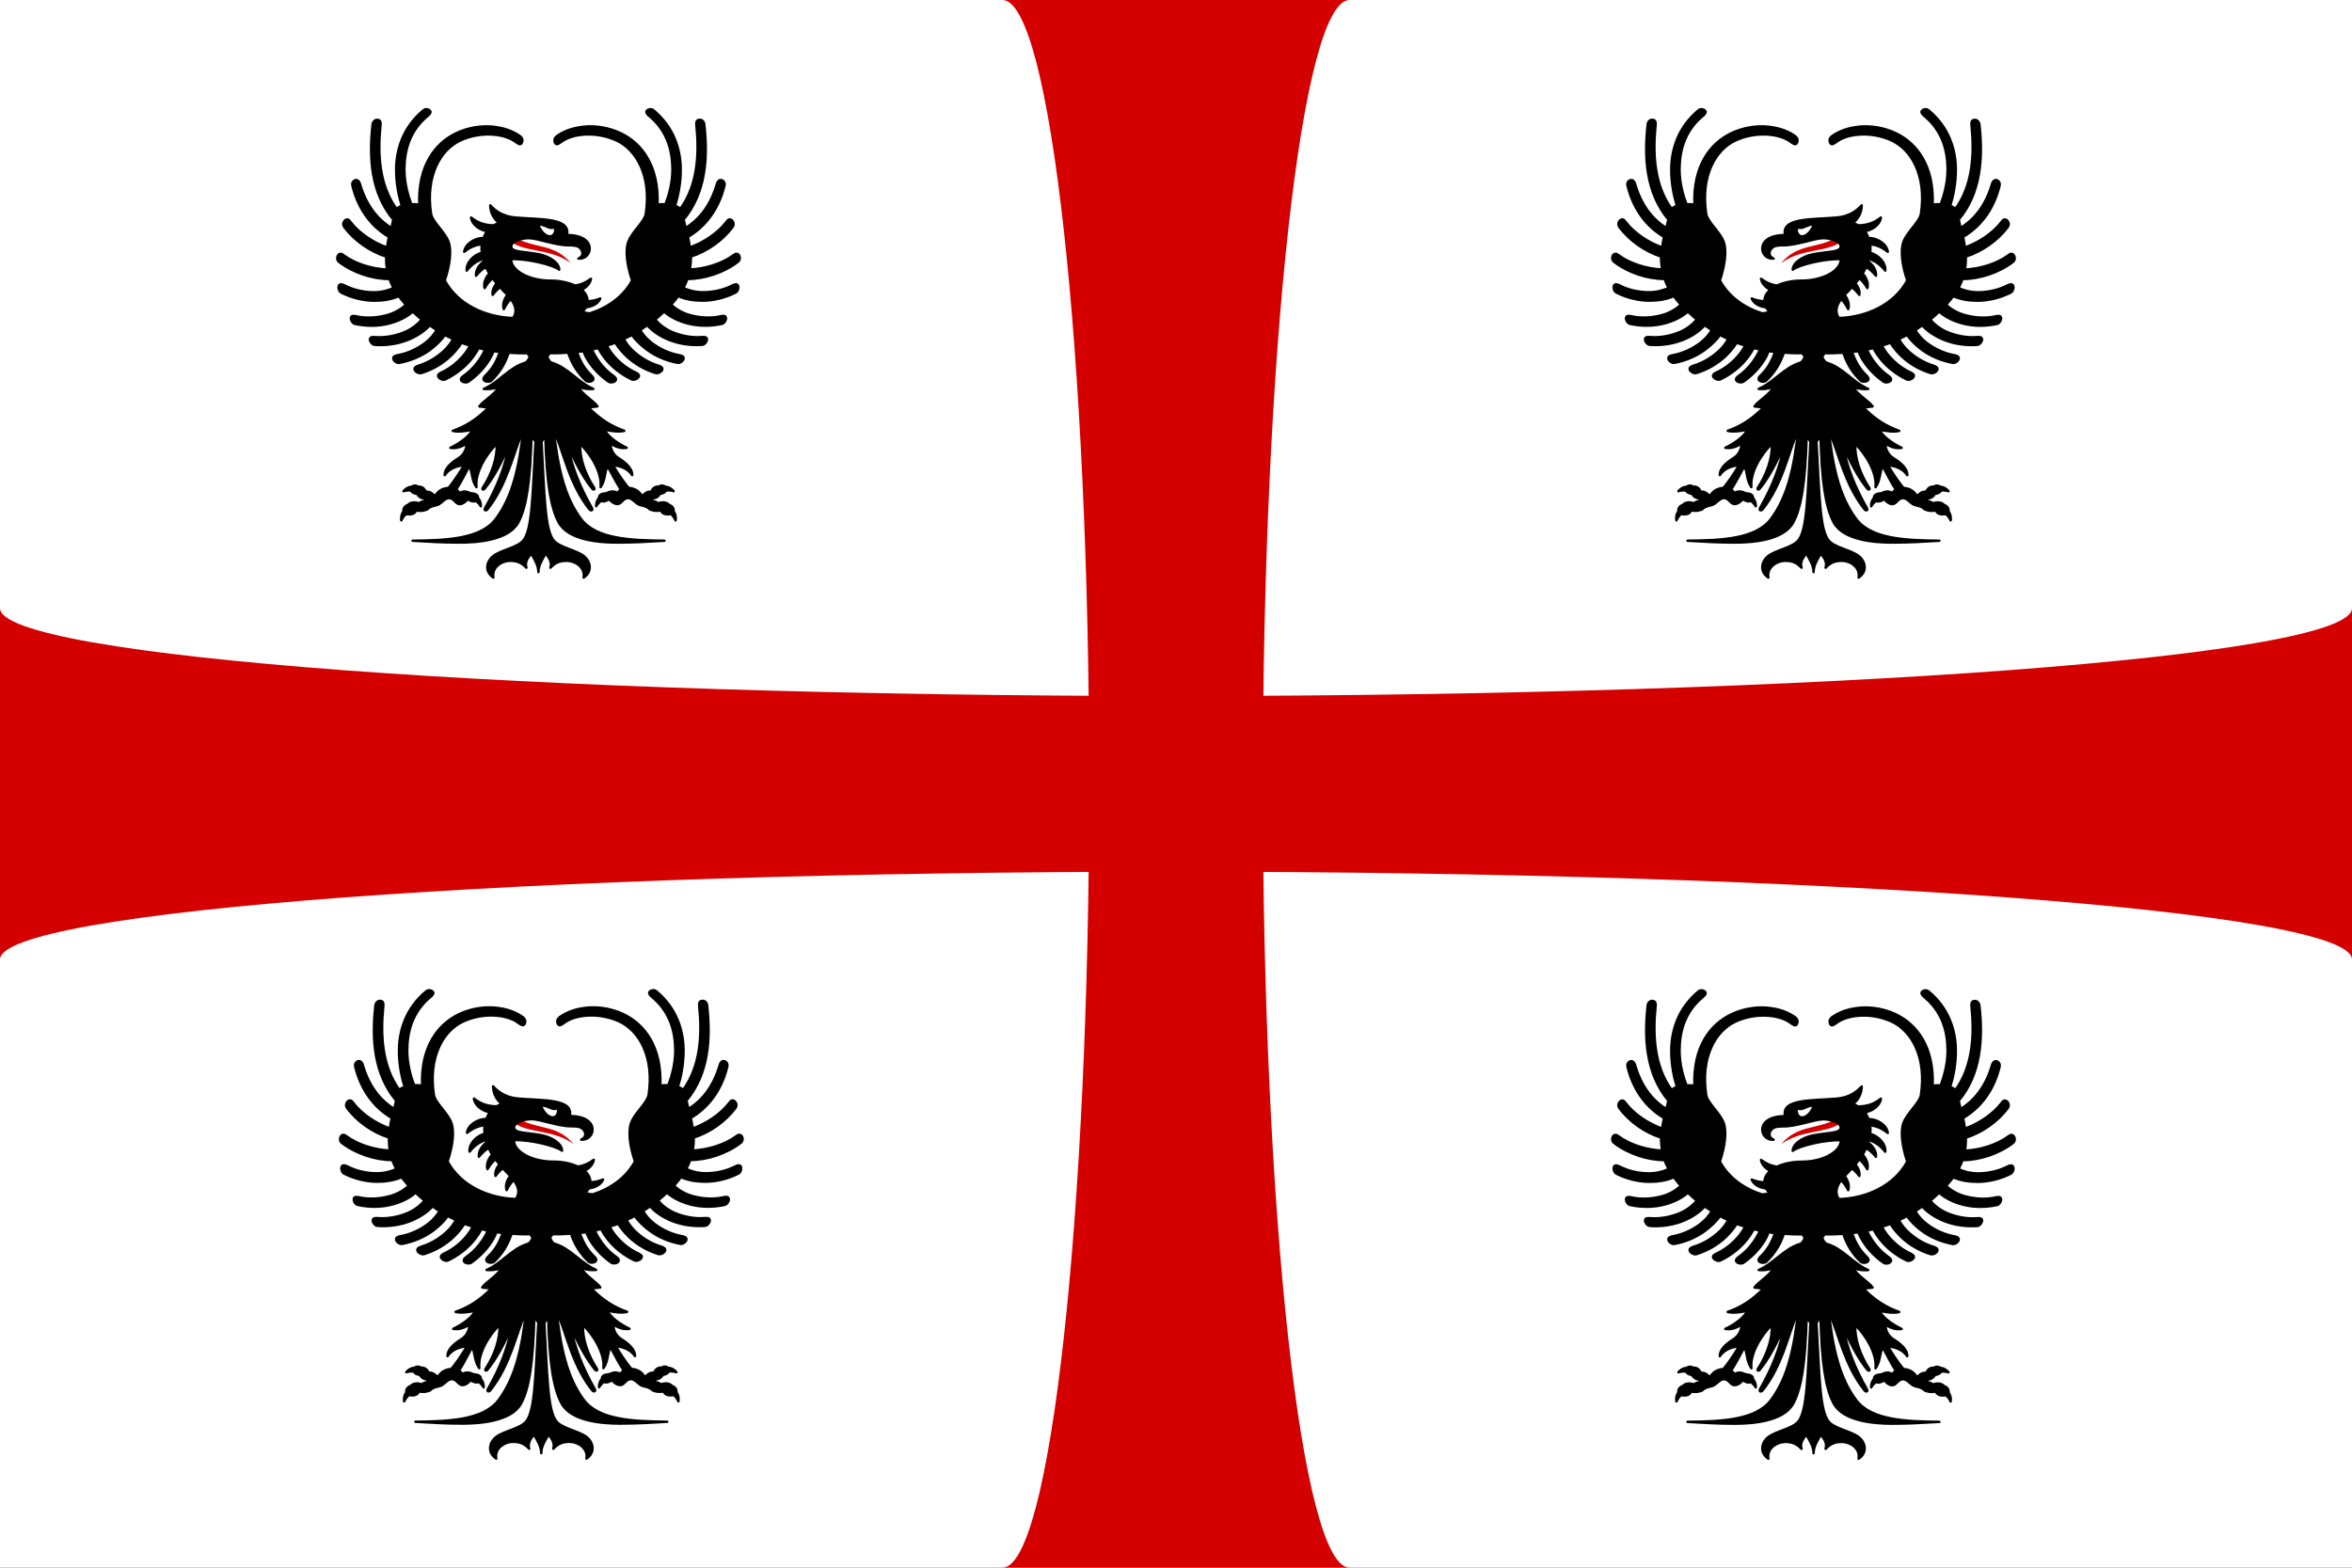 <?xml version="1.0" encoding="UTF-8" standalone="no"?>
<svg
   xmlns:dc="http://purl.org/dc/elements/1.1/"
   xmlns:cc="http://creativecommons.org/ns#"
   xmlns:rdf="http://www.w3.org/1999/02/22-rdf-syntax-ns#"
   xmlns:svg="http://www.w3.org/2000/svg"
   xmlns="http://www.w3.org/2000/svg"
   xmlns:xlink="http://www.w3.org/1999/xlink"
   xmlns:sodipodi="http://sodipodi.sourceforge.net/DTD/sodipodi-0.dtd"
   xmlns:inkscape="http://www.inkscape.org/namespaces/inkscape"
   width="900"
   height="600"
   version="1.0"
   id="svg28"
   sodipodi:docname="Mantua_Flag_1575-1707_(new).svg"
   inkscape:version="1.0.2 (e86c870879, 2021-01-15)">
  <rect width="100%" height="100%" fill="#333333" stroke="none"/>
  <defs
     id="defs32" />
  <sodipodi:namedview
     pagecolor="#ffffff"
     bordercolor="#666666"
     borderopacity="1"
     objecttolerance="10"
     gridtolerance="10"
     guidetolerance="10"
     inkscape:pageopacity="0"
     inkscape:pageshadow="2"
     inkscape:window-width="1920"
     inkscape:window-height="986"
     id="namedview30"
     showgrid="false"
     inkscape:zoom="0.8650273"
     inkscape:cx="660.14587"
     inkscape:cy="289.20646"
     inkscape:window-x="-11"
     inkscape:window-y="-11"
     inkscape:window-maximized="1"
     inkscape:current-layer="g24" />
  <g
     transform="translate(-1.472,-142.623)"
     id="g26">
    <path
       fill="#ffffff"
       d="m 1.472,142.623 h 900 v 600 h -900 z"
       id="path2" />
    <path
       d="m 385.043,142.623 c 18.334,0 33.214,134.4 33.214,300 0,165.6 -14.88,300 -33.214,300 H 517.9 c -18.334,0 -33.214,-134.4 -33.214,-300 0,-165.6 14.88,-300 33.214,-300 z"
       fill="#d40000"
       id="path4" />
    <path
       d="m 1.472,375.394 v 134.458 c 0,-18.555 201.6,-33.614 450,-33.614 248.4,0 450,15.059 450,33.614 V 375.394 c 10e-6,18.555 -201.6,33.614 -450,33.614 -248.4,0 -450,-15.059 -450,-33.614 z"
       fill="#d40000"
       id="path6" />
    <g
       transform="matrix(2.326,0,0,2.326,398.252,168.201)"
       id="g24">
      <g
         transform="matrix(0.96,0,0,0.96,124.431,96.254)"
         id="a"
         stroke-linecap="round"
         stroke-linejoin="round"
         style="display:inline">
        <path
           d="m 8.118,-70.223 c -2.549,1.788 -6.678,1.059 -10.201,3.591 2.914,-3.421 6.041,-2.392 9.524,-4.372 z"
           fill="#f80e06"
           stroke-width="0.7"
           id="path8"
           style="fill:#d40000;fill-opacity:1" />
        <path
           d="m -15.688,-93 c -0.2,-0.006 -0.411,0.061 -0.562,0.188 -3.497,2.914 -4.631,6.711 -4.656,10.062 -0.019,2.54 0.481,4.796 0.969,6.312 -0.369,0.132 -0.703,0.291 -0.906,0.531 -2.924,-4.042 -3.284,-9.213 -2.75,-14.438 0.037,-0.363 -0.02,-0.726 -0.375,-0.812 -0.204,-0.049 -0.456,-0.031 -0.625,0.094 -0.169,0.125 -0.32,0.385 -0.344,0.594 -0.654,5.672 -0.308,11.802 3.531,16.375 -0.121,0.477 -0.222,0.966 -0.344,1.438 -2.366,-1.453 -4.303,-3.857 -5.375,-7.562 -0.072,-0.248 -0.25,-0.561 -0.5,-0.625 -0.252,-0.065 -0.478,0.061 -0.656,0.25 -0.179,0.189 -0.178,0.566 -0.094,0.812 1.032,4.124 3.38,7.003 6.219,8.656 -0.135,0.593 -0.226,1.219 -0.312,1.812 -2.318,-0.794 -4.81,-2.445 -6.281,-4.375 -0.091,-0.119 -0.271,-0.369 -0.438,-0.406 -0.294,-0.066 -0.491,0.091 -0.656,0.344 -0.166,0.253 -0.178,0.631 0,0.875 1.727,2.374 4.469,4.271 7.188,5.125 -0.024,0.726 0.059,1.477 0.188,2.219 -2.489,-0.08 -5.468,-0.954 -7.469,-2.438 -0.12,-0.089 -0.361,-0.26 -0.531,-0.25 -0.301,0.018 -0.442,0.211 -0.531,0.5 -0.089,0.289 0.011,0.658 0.25,0.844 2.403,1.866 5.763,2.978 8.688,2.969 0.177,0.497 0.412,1.022 0.688,1.531 -0.927,0.464 -2.112,0.747 -3.344,0.75 -1.757,0.005 -3.534,-0.392 -5.031,-1.156 -0.345,-0.182 -0.787,-0.345 -0.969,0 -0.182,0.345 0.03,1.006 0.375,1.188 1.729,0.883 3.768,1.411 5.75,1.406 1.431,-0.004 2.912,-0.225 4.125,-0.781 0.349,0.481 0.733,0.973 1.188,1.469 -0.797,0.778 -1.958,1.466 -3.281,1.812 -1.699,0.446 -3.515,0.552 -5.156,0.188 -0.38,-0.089 -0.848,-0.161 -0.938,0.219 -0.089,0.38 0.276,0.973 0.656,1.062 1.895,0.42 3.989,0.44 5.906,-0.062 1.492,-0.391 2.974,-1.082 4.031,-2.031 0.453,0.422 0.93,0.877 1.469,1.312 0.018,0.015 0.044,0.017 0.062,0.031 -0.681,0.835 -1.707,1.652 -2.906,2.156 -1.62,0.681 -3.418,1.004 -5.094,0.875 -0.389,-0.035 -0.84,-0.045 -0.875,0.344 -0.035,0.389 0.393,0.934 0.781,0.969 1.935,0.149 4.048,-0.138 5.875,-0.906 1.37,-0.576 2.652,-1.404 3.562,-2.438 0.395,0.28 0.815,0.559 1.219,0.812 -0.462,0.792 -1.105,1.55 -1.938,2.188 -1.395,1.068 -3.064,1.826 -4.719,2.125 -0.385,0.065 -0.846,0.209 -0.781,0.594 0.065,0.385 0.615,0.783 1,0.719 1.91,-0.345 3.833,-1.139 5.406,-2.344 0.917,-0.702 1.815,-1.523 2.438,-2.438 0.459,0.249 0.937,0.47 1.406,0.688 -0.357,0.676 -0.834,1.319 -1.438,1.906 -1.259,1.225 -2.83,2.165 -4.438,2.656 -0.375,0.11 -0.828,0.313 -0.719,0.688 0.11,0.375 0.75,0.703 1.125,0.594 1.856,-0.568 3.673,-1.587 5.094,-2.969 0.687,-0.668 1.327,-1.42 1.812,-2.219 0.476,0.186 0.984,0.313 1.469,0.469 -0.225,0.459 -0.514,0.918 -0.844,1.344 -1.076,1.389 -2.477,2.538 -4,3.25 -0.356,0.161 -0.786,0.394 -0.625,0.75 0.161,0.356 0.832,0.63 1.188,0.469 1.759,-0.822 3.443,-2.121 4.656,-3.688 0.414,-0.535 0.777,-1.095 1.094,-1.688 0.362,0.093 0.728,0.172 1.094,0.25 -0.073,0.168 -0.164,0.335 -0.25,0.5 -0.811,1.558 -1.941,2.966 -3.312,3.938 -0.321,0.222 -0.722,0.554 -0.5,0.875 0.222,0.321 0.898,0.409 1.219,0.188 1.584,-1.122 3.023,-2.617 3.938,-4.375 0.136,-0.262 0.225,-0.572 0.344,-0.844 0.369,0.058 0.752,0.082 1.125,0.125 -0.569,1.598 -1.242,2.84 -2.406,3.969 -0.283,0.268 -0.581,0.623 -0.312,0.906 0.268,0.283 0.935,0.3 1.219,0.031 1.394,-1.351 2.334,-2.81 2.969,-4.688 0.01,-0.029 -0.01,-0.065 0,-0.094 0.977,0.065 1.967,0.119 2.969,0.094 l -0.25,-0.625 c 0.024,0.034 0.219,0.281 0.219,0.281 0.346,0.471 0.688,0.938 0.688,0.938 2.2e-6,-10e-7 -0.301,0.914 -0.812,1.062 -2.702,0.786 -4.508,3.364 -7.094,4.469 0.676,0.053 1.413,0.046 2.5,-0.312 -0.376,1.11 -2.688,2.462 -3.219,3.312 0.408,0.061 0.999,0.138 1.594,0.125 -2.064,2.153 -4.123,3.344 -6.188,4.062 0.861,0.229 2.274,0.06 3.281,-0.188 -0.161,1.006 -2.32,2.478 -3.688,3.094 0.763,0.117 1.647,0.009 2.75,-0.719 0.096,0.888 -0.489,1.933 -1.219,2.406 -0.958,0.622 -2.501,1.641 -2.469,3 0.443,-0.727 1.566,-1.593 3.281,-1.688 -0.735,1.288 -1.93,3.02 -2.656,3.875 -1.356,0.114 -1.872,0.748 -2.344,1.406 -0.41,-0.397 -0.814,-0.826 -1.562,-0.75 -0.186,-0.442 -0.51,-0.934 -1.344,-0.875 -0.284,-0.265 -0.773,-0.21 -1.031,0.031 -0.64,0.035 -1.123,0.367 -1.438,0.75 0.347,-0.12 0.86,-0.175 1.312,-0.125 0.135,0.333 0.556,0.552 1,0.562 0.238,0.439 0.603,0.72 1.188,0.812 0.213,0.29 0.594,0.403 0.938,0.562 -0.575,-0.046 -1.141,-0.259 -1.781,0.281 -0.651,-0.251 -1.459,-0.239 -1.875,0.25 -0.619,0.231 -0.875,0.663 -0.781,1.125 -0.382,0.493 -0.417,1.05 -0.344,1.531 0.148,-0.354 0.422,-0.787 0.781,-1.094 0.215,0.059 0.505,0.087 0.781,0.062 0.687,-0.091 0.825,-0.392 0.969,-0.688 0.706,0.191 1.307,0.066 1.875,-0.156 0.599,-0.685 1.568,-0.586 2.094,-0.938 0.561,-0.375 1,-1 1.656,-1 0.771,-2e-6 1.051,0.856 1.625,1 0.507,0.127 1.237,-0.294 1.562,-0.844 0.435,0.321 1.017,0.544 1.406,0.312 0.359,0.259 0.668,0.628 0.844,0.938 0.016,-0.474 -0.088,-0.999 -0.5,-1.438 0.065,-0.411 -0.281,-0.742 -1.188,-0.781 -0.6,-0.229 -1.164,-0.571 -2.031,0 -0.017,-0.295 -0.198,-0.476 -0.562,-0.562 0.738,-1.081 1.564,-2.704 2.312,-4.062 0.596,0.862 0.304,2.267 1.219,3.562 -0.283,-2.507 1.745,-5.733 3.5,-7.406 0.134,2.325 -0.846,5.183 -2.375,7.5 -0.18,0.273 0.055,0.465 0.312,0.156 1.57,-1.887 3.085,-4.866 4.188,-7.406 -0.705,3.7 -2.072,7.118 -4.125,10.719 -0.256,0.449 0.174,0.553 0.438,0.219 3.396,-4.306 4.256,-9.314 6.094,-13.625 -0.67,6.165 -1.766,11.439 -4.688,15.312 -2.59,3.434 -8.491,3.666 -14.281,3.719 2.928,0.163 5.094,0.312 8.125,0.312 2.946,-2e-6 8.331,-0.368 10,-3.469 1.427,-2.651 2.076,-7.246 2.281,-14.719 l 0.656,0.875 c -0.506,8.98 -0.537,15.193 -2.125,17 -1.044,1.187 -3.739,1.578 -5.125,2.625 -0.978,0.739 -1.68,2.526 0.031,3.688 -0.312,-1.708 1.367,-2.875 2.969,-2.875 1.498,-2e-6 2.198,0.65 2.719,1.188 -0.316,-1.005 0.27,-1.719 0.812,-2.438 0.624,1.055 1.25,2.059 1.25,3.188 -10e-8,-1.129 0.626,-2.133 1.25,-3.188 0.542,0.719 1.128,1.433 0.812,2.438 0.521,-0.538 1.221,-1.188 2.719,-1.188 1.602,0 3.25,1.167 2.938,2.875 1.712,-1.161 1.009,-2.948 0.031,-3.688 -1.386,-1.047 -4.081,-1.438 -5.125,-2.625 -1.589,-1.808 -1.621,-8.044 -2.125,-17.031 l 0.688,-0.844 c 0.209,7.469 0.824,12.069 2.25,14.719 1.669,3.101 7.085,3.469 10.031,3.469 3.031,0 5.166,-0.15 8.094,-0.312 -5.79,-0.053 -11.66,-0.284 -14.25,-3.719 -2.921,-3.872 -4.045,-9.119 -4.719,-15.281 1.836,4.309 2.731,9.29 6.125,13.594 0.263,0.334 0.662,0.23 0.406,-0.219 C 10.54,-28.257 9.205,-31.675 8.5,-35.375 c 1.103,2.54 2.618,5.519 4.188,7.406 0.257,0.309 0.493,0.117 0.312,-0.156 -1.529,-2.317 -2.509,-5.175 -2.375,-7.5 1.755,1.673 3.751,4.899 3.469,7.406 0.915,-1.295 0.655,-2.701 1.25,-3.562 0.749,1.359 1.543,2.981 2.281,4.062 -0.364,0.087 -0.545,0.268 -0.562,0.562 -0.867,-0.571 -1.431,-0.229 -2.031,0 -0.907,0.039 -1.253,0.37 -1.188,0.781 -0.412,0.438 -0.516,0.963 -0.5,1.438 0.176,-0.309 0.485,-0.679 0.844,-0.938 0.389,0.231 1.002,0.008 1.438,-0.312 0.325,0.55 1.024,0.971 1.531,0.844 0.574,-0.144 0.854,-1 1.625,-1 0.656,0 1.095,0.625 1.656,1 0.526,0.351 1.494,0.252 2.094,0.938 0.568,0.223 1.169,0.347 1.875,0.156 0.144,0.295 0.313,0.596 1,0.688 0.276,0.025 0.535,-0.003 0.75,-0.062 0.359,0.307 0.664,0.74 0.812,1.094 0.073,-0.481 0.007,-1.038 -0.375,-1.531 0.094,-0.462 -0.162,-0.894 -0.781,-1.125 -0.416,-0.489 -1.224,-0.501 -1.875,-0.25 -0.64,-0.54 -1.206,-0.327 -1.781,-0.281 0.344,-0.159 0.725,-0.272 0.938,-0.562 0.584,-0.092 0.95,-0.374 1.188,-0.812 0.444,-0.011 0.896,-0.229 1.031,-0.562 0.452,-0.05 0.935,0.005 1.281,0.125 -0.314,-0.383 -0.767,-0.715 -1.406,-0.75 -0.258,-0.241 -0.748,-0.296 -1.031,-0.031 -0.834,-0.059 -1.189,0.433 -1.375,0.875 -0.748,-0.076 -1.152,0.353 -1.562,0.75 -0.471,-0.659 -0.988,-1.292 -2.344,-1.406 -0.726,-0.855 -1.921,-2.587 -2.656,-3.875 1.715,0.095 2.869,0.96 3.312,1.688 0.033,-1.359 -1.542,-2.378 -2.5,-3 -0.73,-0.474 -1.315,-1.518 -1.219,-2.406 1.103,0.728 1.987,0.835 2.75,0.719 -1.367,-0.616 -3.527,-2.088 -3.688,-3.094 1.008,0.248 2.42,0.416 3.281,0.188 -2.064,-0.719 -4.123,-1.91 -6.188,-4.062 0.595,0.013 1.217,-0.064 1.625,-0.125 -0.53,-0.85 -2.874,-2.202 -3.25,-3.312 1.087,0.358 1.824,0.365 2.5,0.312 -2.586,-1.105 -4.361,-3.682 -7.062,-4.469 -0.511,-0.149 -0.844,-1.062 -0.844,-1.062 -1e-7,-10e-7 0.341,-0.467 0.688,-0.938 0,0 0.258,-0.384 0.312,-0.469 l -0.312,0.812 c 1.002,0.026 1.991,-0.029 2.969,-0.094 0.01,0.029 -0.01,0.065 0,0.094 0.635,1.877 1.544,3.336 2.938,4.688 0.283,0.268 0.982,0.252 1.25,-0.031 0.268,-0.283 -0.029,-0.638 -0.312,-0.906 -1.164,-1.129 -1.837,-2.371 -2.406,-3.969 0.373,-0.043 0.725,-0.067 1.094,-0.125 0.118,0.272 0.239,0.582 0.375,0.844 0.915,1.758 2.353,3.253 3.938,4.375 0.321,0.222 0.997,0.134 1.219,-0.188 0.222,-0.321 -0.179,-0.653 -0.5,-0.875 -1.372,-0.972 -2.533,-2.379 -3.344,-3.938 -0.086,-0.165 -0.146,-0.332 -0.219,-0.5 0.366,-0.078 0.732,-0.157 1.094,-0.25 0.317,0.593 0.68,1.153 1.094,1.688 1.213,1.567 2.898,2.866 4.656,3.688 0.356,0.161 0.995,-0.113 1.156,-0.469 0.161,-0.356 -0.238,-0.589 -0.594,-0.75 -1.523,-0.712 -2.924,-1.861 -4,-3.25 -0.33,-0.426 -0.619,-0.885 -0.844,-1.344 0.485,-0.156 0.993,-0.283 1.469,-0.469 0.485,0.798 1.126,1.551 1.812,2.219 1.421,1.382 3.237,2.401 5.094,2.969 0.375,0.11 1.015,-0.219 1.125,-0.594 0.11,-0.375 -0.344,-0.578 -0.719,-0.688 -1.608,-0.492 -3.178,-1.431 -4.438,-2.656 -0.603,-0.587 -1.08,-1.231 -1.438,-1.906 0.469,-0.218 0.947,-0.438 1.406,-0.688 0.623,0.915 1.49,1.736 2.406,2.438 1.574,1.205 3.527,1.999 5.438,2.344 0.385,0.065 0.935,-0.334 1,-0.719 0.065,-0.385 -0.396,-0.529 -0.781,-0.594 -1.654,-0.299 -3.324,-1.057 -4.719,-2.125 -0.832,-0.637 -1.476,-1.395 -1.938,-2.188 0.403,-0.254 0.792,-0.533 1.188,-0.812 0.911,1.034 2.223,1.862 3.594,2.438 1.827,0.768 3.94,1.055 5.875,0.906 0.389,-0.035 0.816,-0.58 0.781,-0.969 -0.035,-0.389 -0.486,-0.378 -0.875,-0.344 -1.676,0.129 -3.474,-0.194 -5.094,-0.875 -1.199,-0.504 -2.226,-1.322 -2.906,-2.156 0.018,-0.015 0.044,-0.017 0.062,-0.031 0.539,-0.435 1.015,-0.89 1.469,-1.312 1.058,0.95 2.54,1.64 4.031,2.031 1.917,0.503 4.011,0.483 5.906,0.062 0.38,-0.089 0.745,-0.683 0.656,-1.062 -0.089,-0.38 -0.558,-0.308 -0.938,-0.219 -1.641,0.364 -3.457,0.258 -5.156,-0.188 -1.323,-0.347 -2.515,-1.035 -3.312,-1.812 0.454,-0.496 0.87,-0.988 1.219,-1.469 1.213,0.556 2.694,0.777 4.125,0.781 1.982,0.005 4.021,-0.523 5.75,-1.406 0.345,-0.182 0.557,-0.842 0.375,-1.188 -0.182,-0.345 -0.655,-0.182 -1,0 -1.497,0.765 -3.274,1.161 -5.031,1.156 -1.232,-0.003 -2.386,-0.286 -3.312,-0.75 0.275,-0.509 0.511,-1.035 0.688,-1.531 2.924,0.01 6.285,-1.102 8.688,-2.969 0.239,-0.185 0.308,-0.555 0.219,-0.844 -0.089,-0.289 -0.23,-0.482 -0.531,-0.5 -0.17,-0.01 -0.411,0.161 -0.531,0.25 -2.001,1.483 -4.949,2.357 -7.438,2.438 0.129,-0.741 0.18,-1.492 0.156,-2.219 2.719,-0.854 5.492,-2.751 7.219,-5.125 0.178,-0.244 0.166,-0.622 0,-0.875 -0.166,-0.253 -0.362,-0.41 -0.656,-0.344 -0.166,0.037 -0.347,0.287 -0.438,0.406 -1.471,1.93 -3.963,3.581 -6.281,4.375 -0.086,-0.593 -0.178,-1.219 -0.312,-1.812 2.839,-1.653 5.187,-4.532 6.219,-8.656 0.084,-0.246 0.085,-0.624 -0.094,-0.812 -0.179,-0.189 -0.404,-0.315 -0.656,-0.25 -0.25,0.064 -0.428,0.377 -0.5,0.625 -1.072,3.706 -3.04,6.11 -5.406,7.562 -0.122,-0.472 -0.191,-0.96 -0.312,-1.438 3.84,-4.573 4.185,-10.703 3.531,-16.375 -0.024,-0.208 -0.206,-0.469 -0.375,-0.594 -0.169,-0.125 -0.39,-0.143 -0.594,-0.094 -0.355,0.086 -0.412,0.449 -0.375,0.812 0.534,5.224 0.174,10.396 -2.75,14.438 -0.203,-0.241 -0.537,-0.399 -0.906,-0.531 0.488,-1.517 0.988,-3.772 0.969,-6.312 -0.025,-3.352 -1.159,-7.149 -4.656,-10.062 -0.152,-0.126 -0.362,-0.194 -0.562,-0.188 -0.067,0.002 -0.125,0.012 -0.188,0.031 -0.248,0.076 -0.442,0.196 -0.469,0.406 -0.03,0.237 0.302,0.564 0.5,0.719 3.148,2.613 3.945,6.023 3.969,9.094 0.018,2.392 -0.649,4.634 -1.188,6.031 -0.474,-0.016 -0.952,6.25e-4 -1.375,0.062 0.267,-6.674 -2.737,-10.545 -6.344,-12.25 -1.927,-0.911 -4.03,-1.257 -5.969,-1.125 -0.485,0.033 -0.958,0.102 -1.406,0.188 -1.343,0.257 -2.53,0.754 -3.5,1.438 -0.213,0.15 -0.461,0.459 -0.438,0.719 0.023,0.259 0.072,0.556 0.312,0.656 0.24,0.1 0.727,-0.285 0.938,-0.438 1.998,-1.449 6.082,-1.742 9.438,-0.156 3.343,1.581 5.943,6.022 4.969,12.531 -0.207,1.38 -2.353,3.075 -3,4.812 -0.55,1.475 -0.227,4.057 0.656,6.625 -2.281,4.206 -7.067,6.29 -11.656,6.438 l -0.031,0.062 c -0.79,-1.094 -0.472,-2.211 0.344,-3.312 0.483,0.454 0.855,1.016 1.219,1.719 0.258,-0.785 -0.049,-1.706 -0.625,-2.438 0.142,-0.154 0.313,-0.315 0.469,-0.469 0.267,-0.263 0.511,-0.552 0.781,-0.844 0.461,0.342 0.868,0.765 1.281,1.312 0.102,-0.683 -0.184,-1.391 -0.688,-1.969 0.238,-0.282 0.465,-0.571 0.688,-0.875 0.529,0.439 0.964,0.979 1.375,1.688 0.229,-0.833 -0.15,-1.785 -0.812,-2.5 0.224,-0.362 0.415,-0.736 0.594,-1.125 0.618,0.359 1.154,0.838 1.688,1.5 0.105,-0.9 -0.488,-1.83 -1.312,-2.438 0.048,-0.147 0.085,-0.287 0.125,-0.438 1.175,0.4 1.957,0.978 2.781,2 0.155,-1.326 -1.189,-2.713 -2.594,-3.062 0.029,-0.257 0.062,-0.516 0.062,-0.781 0,-0.231 -0.031,-0.464 -0.062,-0.688 1.163,0.138 2.038,0.534 3.031,1.312 -0.151,-1.354 -1.842,-2.395 -3.312,-2.375 -0.163,-0.419 -0.359,-0.812 -0.625,-1.156 1.312,-0.202 2.617,-1.155 2.75,-2.344 -1.214,0.952 -2.267,1.295 -3.875,1.344 -0.306,-0.186 -0.617,-0.318 -0.969,-0.406 0.985,-0.642 1.558,-1.869 1.562,-3.031 -0.887,1.002 -2.221,1.913 -4.281,2.094 -4.112,0.36 -9.579,0.002 -8.844,3 -5.357,0 -4.402,4.266 -1.969,4.031 -0.958,-0.374 -0.852,-1.343 -0.219,-1.875 0.455,-0.383 1.162,-0.406 1.969,-0.406 2.194,2e-6 5.313,-1.219 6.719,-1.219 1.466,0 3.031,0.598 3.031,1.406 -5.8e-6,1.069 -2.21,0.85 -4.812,1.375 -1.836,0.37 -3.406,1.487 -3.406,2.625 1.064,-0.864 5.64,-1.946 8.25,-1.812 6e-6,1.951 -3.006,3.688 -6.75,3.688 -1.643,10e-7 -3.096,0.334 -4.188,0.844 -1.012,-0.13 -1.825,-0.485 -2.75,-1.156 0.119,0.797 0.779,1.476 1.594,1.875 -0.647,0.545 -1,1.18 -1,1.875 1e-7,0.032 -0.001,0.063 0,0.094 -0.712,-0.015 -1.403,-0.15 -2.188,-0.469 0.359,0.873 1.375,1.397 2.438,1.5 0.165,0.306 0.4,0.559 0.656,0.781 -0.41,0.152 -0.832,0.233 -1.281,0.281 -3.013,-0.957 -5.733,-2.801 -7.281,-5.656 0.883,-2.568 1.206,-5.15 0.656,-6.625 -0.647,-1.737 -2.793,-3.433 -3,-4.812 -0.974,-6.509 1.625,-10.951 4.969,-12.531 3.355,-1.586 7.44,-1.293 9.438,0.156 0.211,0.153 0.697,0.537 0.938,0.438 0.24,-0.1 0.289,-0.397 0.312,-0.656 0.023,-0.259 -0.225,-0.569 -0.438,-0.719 -0.97,-0.683 -2.157,-1.181 -3.5,-1.438 -0.448,-0.086 -0.922,-0.155 -1.406,-0.188 -1.939,-0.132 -4.042,0.214 -5.969,1.125 -3.607,1.705 -6.61,5.576 -6.344,12.25 -0.423,-0.062 -0.901,-0.079 -1.375,-0.062 -0.538,-1.397 -1.206,-3.639 -1.188,-6.031 0.023,-3.071 0.821,-6.481 3.969,-9.094 0.198,-0.155 0.53,-0.481 0.5,-0.719 -0.027,-0.21 -0.221,-0.33 -0.469,-0.406 -0.063,-0.019 -0.121,-0.029 -0.188,-0.031 z m 12.625,35.438 c 0.066,0.049 0.125,0.106 0.188,0.156 -0.137,-0.021 -0.27,-0.07 -0.406,-0.094 0.071,-0.024 0.149,-0.034 0.219,-0.062 z"
           stroke="#000000"
           stroke-width="0.417"
           id="path10"
           style="fill:#000000;fill-opacity:1" />
        <path
           d="m 0.78,-72.513 c 0,1.728 1.655,1.314 2.446,-0.52 -0.867,0.055 -1.631,0.821 -2.446,0.52 z"
           fill="#ffffff"
           stroke-width="0.7"
           id="path12"
           style="fill:#ffffff;fill-opacity:1" />
      </g>
      <use
         x="0"
         y="0"
         xlink:href="#a"
         id="use859"
         width="100%"
         height="100%"
         transform="matrix(-1,0,0,1,45.758,0)" />
      <use
         x="0"
         y="0"
         xlink:href="#a"
         id="use861"
         width="100%"
         height="100%"
         transform="matrix(-1,0,0,1,46.223,144.966)" />
      <use
         x="0"
         y="0"
         xlink:href="#a"
         id="use863"
         width="100%"
         height="100%"
         transform="translate(4.3853888e-6,144.983)" />
    </g>
  </g>
</svg>
